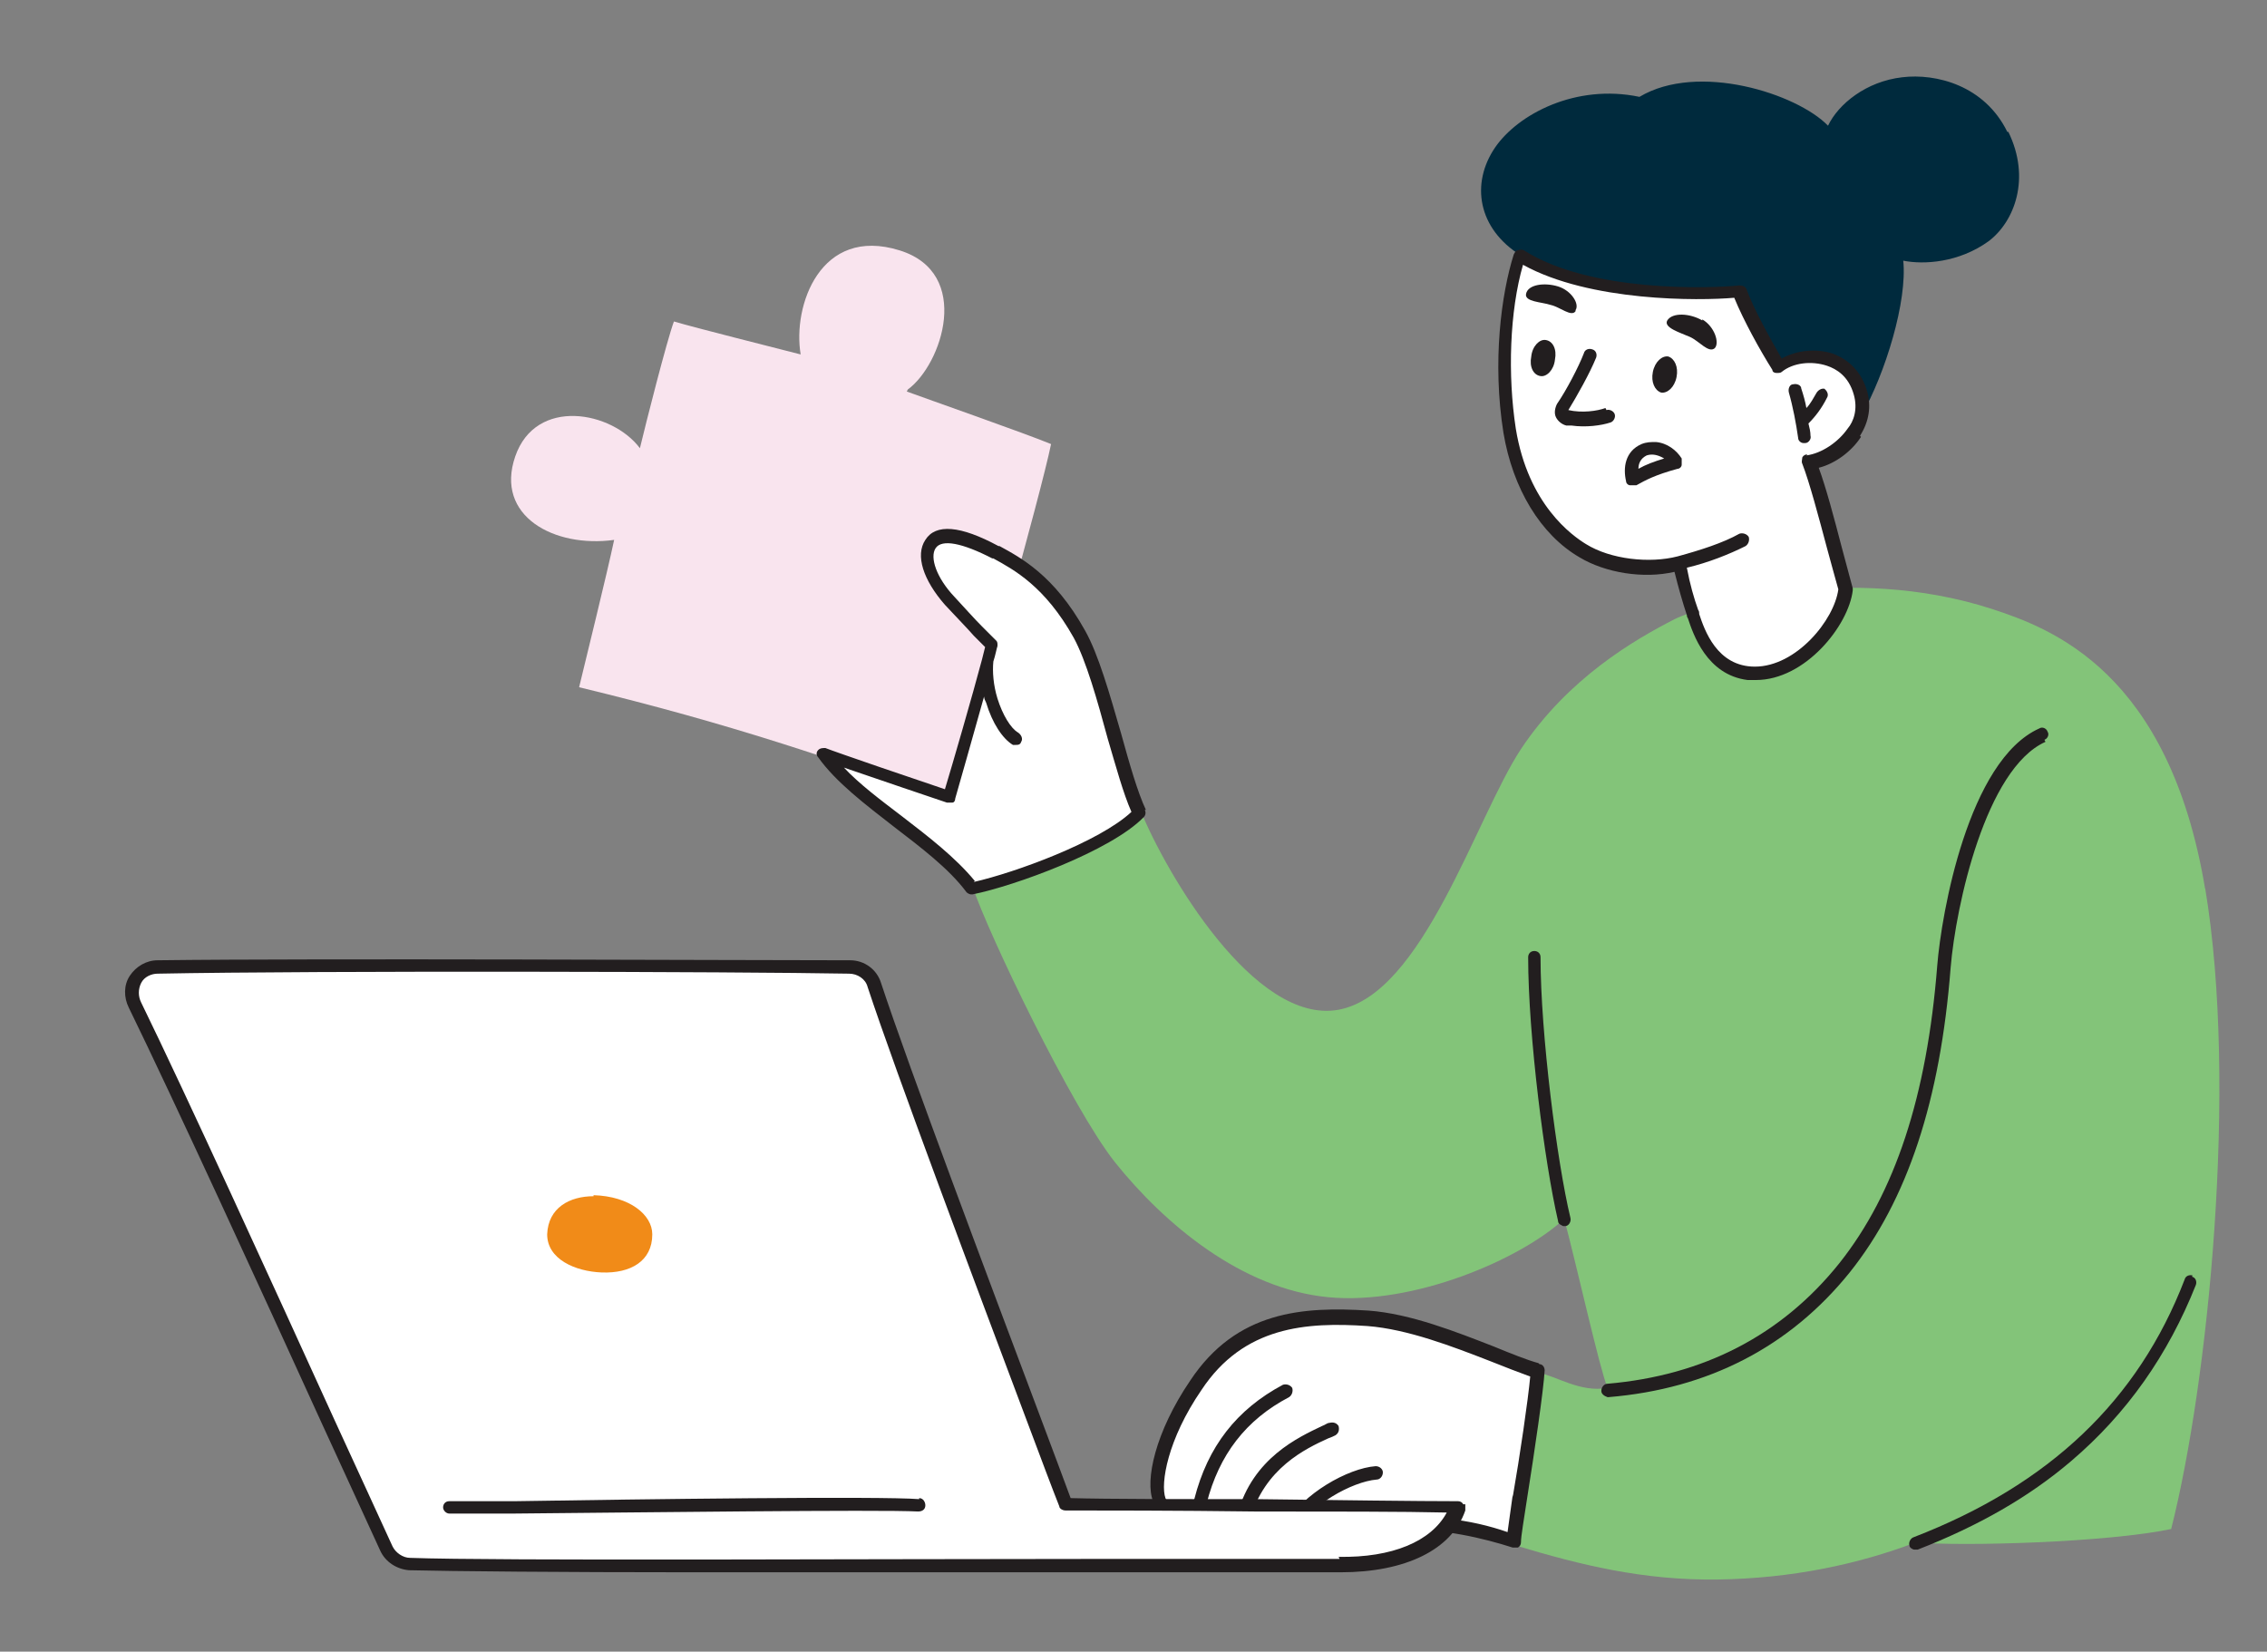 <?xml version="1.0" encoding="UTF-8"?>
<svg id="icon" xmlns="http://www.w3.org/2000/svg" version="1.1" viewBox="0 0 220 160.3">
  <rect x="0" y="0" width="220" height="160.3" fill="#808080" stroke="none"/>
  <defs>
    <style>
      .st0 {fill: #f9e4ee;}
      .st1 {fill: #fff;}
      .st2 {fill: #f18b18;}
      .st3 {fill: #83c479;}
      .st4 {fill: #002a3d;}
      .st5 {fill: #221e1f;}
    </style>
  </defs>
  <g id="icon1" data-name="icon">
    <path class="st0" d="M88.1,37.8c3.3-2.4,6.3-11.3-.8-13.5-7.7-2.4-10.4,5.4-9.6,10.1-2.7-.7-10.3-2.6-12.3-3.2-.7,1.9-2.7,9.8-3.3,12.3-2.7-3.6-10.1-5-12.1.8-2,5.8,3.8,8.9,9.6,8.1-.7,3.3-2.8,11.8-3.4,14.3,14.9,3.6,24.3,6.9,36.3,11.1,2.1-7.1,8.5-29.8,9.5-34.7-2.4-1-12.1-4.4-14-5.1Z"/>
    <g>
      <path class="st4" d="M194.8,12.8c-2.2-4.5-6.9-5.7-10.2-5.3-3.5.4-6.2,2.6-7.2,4.7-3-3.1-12.6-6.2-18.3-2.8-6.2-1.3-11.8,1.7-14,4.9-2.4,3.5-1.7,7.9,2.5,10.5,3.4,1.9,29.1,14,33,15.6,2.4-4.2,4.5-11.2,4.1-15.1,2,.4,5.4.2,8.3-1.9,2.5-1.9,4.1-6.1,1.9-10.6Z"/>
      <path class="st3" d="M214,86.3c-3.5-21.1-14.9-25.3-20.7-27.2-13.9-4.5-28-.4-30.8,1-3.9,2-10.3,5.7-14.9,12.6-4.4,6.7-9.5,23.8-17.7,25.3s-16.8-13.4-19.2-19.3c-2.4.8-13.4,6-16.3,7.4,1.5,4.5,9.6,21.4,13.8,26.7,4.8,6,12.3,12.3,20.7,13.1,8.3.8,18.7-3.7,22.9-7.6,1.3,4.9,3.4,14.4,4.2,16.4-2.6.5-5.1-1.2-6.5-1.4-.2,1.9-2,14.1-2.4,16.7,6.3,1.9,12.4,3.4,19.6,3.3s13.7-1.5,19.2-3.6c4.7.4,18.6,0,24.8-1.3,3.6-14.2,6.5-43,3.3-62.2Z"/>
      <path class="st1" d="M147.5,24.7c-1.3,4.3-2,10.8-1,17,1,6.2,4.2,10,7.1,11.7,2.6,1.5,6.4,2,9.4,1.2.5,1.9.9,3.5,1.3,4.7.5,1.3,1.6,5.9,6.1,5.9,4.5,0,8.4-5,8.7-8.2-1-3.3-2.5-9.6-3.6-12.4,2.6-.3,6.1-3.2,5.1-6.7-1.2-4.1-5.8-4.2-8-2.5-1.1-1.9-2.9-5.1-3.8-7.4-3.3.4-14.9.5-21.3-3.5Z"/>
      <path class="st5" d="M180.5,42.3c.9-1.4,1.1-2.9.7-4.3-.5-1.8-1.7-3.1-3.4-3.7-1.6-.5-3.5-.3-4.9.5-1.2-2.1-2.7-4.8-3.4-6.7-.1-.3-.4-.4-.7-.4-2.8.3-14.5.7-20.9-3.4-.2-.1-.4-.1-.6,0-.2,0-.3.2-.4.4-1.2,3.8-2.1,10.4-1,17.3.9,5.4,3.6,9.9,7.4,12.1,2.5,1.5,6.2,2.1,9.2,1.4.4,1.6.8,3,1.2,4.2,0,0,0,.2.1.3.5,1.5,1.8,5.5,5.8,6,.2,0,.5,0,.8,0,4.8,0,9-5.3,9.4-8.7,0,0,0-.2,0-.2-.3-1.1-.7-2.6-1.1-4.1-.7-2.7-1.5-5.7-2.2-7.6,1.6-.4,3.2-1.6,4.1-3ZM175.4,44.1c-.2,0-.4.1-.5.3,0,.2-.1.4,0,.6.7,1.8,1.6,5.2,2.4,8.2.4,1.5.8,2.9,1.1,4-.4,3-4.1,7.5-8.1,7.5-3.7,0-4.9-3.6-5.4-5.1,0-.1,0-.3-.1-.4-.4-1.1-.8-2.5-1.1-4.1,2.1-.5,4.1-1.3,5.7-2.1.3-.2.4-.6.3-.9-.2-.3-.6-.4-.9-.3-1.6.9-3.8,1.6-6,2.2,0,0,0,0,0,0,0,0,0,0,0,0-2.7.7-6.5.3-8.9-1.2-1.3-.8-5.6-3.8-6.8-11.2-.8-5.2-.6-11.4.7-15.9,6.5,3.6,17.1,3.5,20.5,3.2.9,2.2,2.5,5.1,3.7,7,0,.2.2.3.4.3.2,0,.4,0,.5-.1,1.1-.9,2.9-1.1,4.4-.6.9.3,2.1,1,2.6,2.8.4,1.4,0,2.6-.6,3.3-.9,1.3-2.5,2.4-4,2.6Z"/>
      <g>
        <path class="st5" d="M177.2,37.8c-.3-.2-.7,0-.9.3-.3.5-.6,1.1-1,1.5-.1-.6-.3-1.3-.5-1.9,0-.3-.4-.5-.8-.4-.3,0-.5.4-.4.8.4,1.4.7,3,.9,4.4,0,.3.3.5.5.5,0,0,.1,0,.2,0,.3,0,.6-.4.5-.7,0-.4-.1-.8-.2-1.2.7-.7,1.3-1.5,1.8-2.5.2-.3,0-.7-.3-.9Z"/>
        <path class="st5" d="M150,33c-.6-.1-1.3.6-1.4,1.6-.2,1,.2,1.8.9,1.9.6.1,1.3-.6,1.4-1.6.2-1-.2-1.8-.9-1.9Z"/>
        <path class="st5" d="M161.2,38.1c.6.1,1.3-.5,1.5-1.5.2-1-.2-1.8-.8-2-.6-.1-1.3.5-1.5,1.5-.2,1,.2,1.8.8,2Z"/>
        <path class="st5" d="M152.9,30.1c.4-.6-.4-1.9-1.7-2.3-1.3-.4-2.9-.2-3.1.7-.2.8,1.5.8,2.4,1.1.9.2,2,1.2,2.4.6Z"/>
        <path class="st5" d="M165.2,31.1c-1.2-.7-2.9-.8-3.4,0-.4.7,1.3,1.2,2.2,1.6.9.4,1.8,1.6,2.4,1.1.5-.5,0-2.1-1.2-2.8Z"/>
        <path class="st5" d="M155.8,39.6c-.8.3-2.3.5-3.6.2,0,0,0,0,0,0,0,0,0,0,0,0,.8-1.3,2.1-3.6,2.7-5.1.1-.3,0-.7-.4-.8-.3-.1-.7,0-.8.4-.5,1.3-1.7,3.6-2.6,4.9-.2.4-.3.9-.1,1.3.2.4.6.7,1,.8.2,0,.3,0,.5,0,1.4.2,2.9,0,3.8-.3.3-.1.5-.5.4-.8-.1-.3-.5-.5-.8-.4Z"/>
        <path class="st5" d="M160.7,42.9c-.5,0-.9,0-1.4.2-1.6.7-1.8,2.3-1.5,3.6,0,.2.2.4.4.4.2,0,.4,0,.6,0,.9-.5,1.8-1,4-1.6.2,0,.4-.2.4-.4,0-.2,0-.4,0-.6-.5-.8-1.4-1.5-2.5-1.6ZM159,45.5c0-.5.2-1,.8-1.3.6-.2,1.2,0,1.7.3-1,.3-1.8.6-2.5,1Z"/>
      </g>
      <path class="st1" d="M149.1,132.9c-3.7-1-10.5-4.6-16.4-5-7.1-.5-12.7.5-16.7,6.5-3.3,4.8-4.2,9.4-3.6,11.1.6,1.6,2.9,2,3.9.3,0,2,2.4,3,4.2,1.5-.2,1.6,2.3,2.9,4.6.9-.9,1.7,1.2,3.1,3.8,2.2,1.5-.5,4.1-2.1,7.4-2.5,3.3-.4,7.8.7,10.3,1.7.3-2.1,2.2-13.9,2.4-16.7Z"/>
      <path class="st5" d="M149.3,132.3c-1.1-.3-2.6-.9-4.3-1.6-3.6-1.4-8.1-3.2-12.2-3.5-6.3-.4-12.8,0-17.3,6.8-3.4,5-4.4,9.7-3.6,11.7.4,1,1.3,1.7,2.4,1.8.7,0,1.3,0,1.8-.4.3.5.7,1,1.3,1.3.9.4,1.9.4,2.9,0,.2.5.6.9,1.1,1.1.7.4,1.9.5,3.2,0,0,.3.2.6.4.9.5.5,1.2.9,2,1,.7,0,1.6,0,2.4-.3.5-.2,1-.4,1.6-.7,1.4-.6,3.4-1.5,5.7-1.8,3.1-.3,7.3.7,10.1,1.6.2,0,.4,0,.5,0,.2-.1.3-.3.3-.5,0-.6.3-2.3.6-4.3.7-4.4,1.6-10.5,1.7-12.4,0-.3-.2-.6-.5-.6ZM146.8,145.1c-.2,1.5-.4,2.8-.5,3.6-1.7-.6-3.8-1.1-5.9-1.3-1.4-.2-2.8-.2-4,0-2.5.3-4.6,1.2-6.1,1.9-.6.3-1.1.5-1.5.6-1.5.5-2.6.2-3-.3-.2-.3-.3-.6,0-1,1.3-2.5,5.4-4.8,7.8-5,.3,0,.6-.3.6-.7,0-.3-.3-.6-.7-.6-2.7.2-7.1,2.7-8.7,5.6-1.1,1-2.3.9-2.9.6-.4-.2-.6-.6-.6-1,1.4-5,5.4-6.9,7.6-7.9.3-.1.5-.2.7-.3.3-.2.4-.5.3-.9-.2-.3-.5-.4-.9-.3-.2,0-.4.2-.7.3-2.3,1.1-6.7,3.1-8.2,8.5-.8.6-1.7.6-2.2.3-.5-.3-.8-.8-.8-1.3,1.2-4.7,3.8-8.1,8-10.3.3-.2.4-.6.3-.9-.2-.3-.6-.4-.9-.3-4.5,2.4-7.3,6-8.6,11.1-.4.5-.9.8-1.5.8-.6,0-1.1-.4-1.3-.9-.5-1.4.2-5.7,3.5-10.5,4.1-6.2,10.2-6.6,16.1-6.2,3.9.3,8.3,2,11.9,3.4,1.5.6,2.8,1.1,3.9,1.5-.2,2.2-1,7.7-1.7,11.7Z"/>
      <g>
        <path class="st5" d="M198.4,71.8c.3-.1.5-.5.3-.8-.1-.3-.5-.5-.8-.3-6.9,3.1-9.5,18-9.9,23-1,12.7-4.1,22.1-9.5,28.9-5.6,7-13.2,10.9-22.5,11.7-.3,0-.6.3-.6.7,0,.3.3.5.6.6,0,0,0,0,.1,0,9.7-.8,17.6-4.9,23.4-12.1,5.6-7,8.8-16.7,9.8-29.6.5-6,3.4-19.3,9.2-21.9Z"/>
        <path class="st5" d="M212.8,123.8c-.3-.1-.7,0-.8.4-4.5,11.7-13.1,19.9-26.3,25-.3.1-.5.5-.4.8,0,.2.3.4.5.4.1,0,.2,0,.3,0,5.9-2.3,10.8-5.1,14.9-8.6,5.4-4.6,9.4-10.3,12.1-17.1.1-.3,0-.7-.4-.8Z"/>
        <path class="st5" d="M149.5,92.9c0-.4-.3-.6-.6-.6-.4,0-.6.3-.6.6,0,7.6,1.6,20,2.9,25.6,0,.3.3.4.5.5,0,0,.2,0,.2,0,.3,0,.6-.4.5-.8-1.3-5.4-2.9-17.9-2.9-25.3Z"/>
      </g>
      <path class="st1" d="M110.6,78.9c-1.8-4-3.5-13.2-5.8-17.3-2.9-5.3-6.2-6.9-8.2-8-1.9-1-5.2-2.4-6.3-.8-.8,1.2,0,3.5,1.9,5.5,2.1,2.3,3,3.1,4.1,4.4-.6,2.2-3.7,13.2-4.2,14.8-1.7-.6-11.1-3.8-12.2-4.2,3.3,4.6,10.8,8.3,14.5,13,4.1-.8,13.3-4.2,16.3-7.4Z"/>
      <path class="st5" d="M111.2,78.6c-.8-1.7-1.6-4.5-2.4-7.4-1.1-3.8-2.2-7.7-3.5-10-3-5.4-6.3-7.1-8.3-8.2h-.1c-3.7-2-6.1-2.2-7.1-.6-1,1.5-.2,3.9,1.9,6.3,1.3,1.4,2.1,2.2,2.8,3,.4.4.7.7,1.1,1.1-.1.4-.2.8-.3,1.2-.9,3.4-2.9,10.3-3.6,12.6-2.7-.9-10.6-3.6-11.6-4-.3,0-.5,0-.7.2-.2.2-.2.5,0,.7,1.7,2.4,4.6,4.6,7.3,6.7,2.6,2,5.4,4.1,7.1,6.4.1.1.3.2.4.2,0,0,.1,0,.2,0,4-.8,13.4-4.2,16.6-7.5.2-.2.2-.5.1-.7ZM94.6,85.5c-1.9-2.3-4.5-4.3-7.1-6.3-2.1-1.6-4.1-3.1-5.6-4.7,3.2,1.1,8.8,3,10,3.4.2,0,.3,0,.5,0,.2,0,.3-.2.3-.4.3-1,1.7-6,2.8-9.9,0,.2.1.4.2.6.6,2,1.6,3.5,2.6,4.1,0,0,.1,0,.2,0,.3,0,.5,0,.6-.3.2-.3,0-.7-.3-.9-.7-.4-1.5-1.7-2-3.3-.4-1.3-.5-2.6-.4-3.6.2-.6.3-1.2.4-1.5,0,0,0,0,0,0,0,0,0-.2,0-.2,0,0,0,0,0,0,0,0,0-.2-.1-.3,0,0,0,0,0,0-.5-.5-.9-.9-1.4-1.4-.7-.7-1.5-1.6-2.7-2.9-1.7-1.8-2.4-3.8-1.8-4.7.6-.9,2.6-.5,5.5,1h.1c2,1.1,5,2.7,7.8,7.7,1.2,2.2,2.3,6.1,3.3,9.8.8,2.7,1.5,5.3,2.3,7.1-3.1,2.9-11.3,5.9-15.3,6.8Z"/>
    </g>
    <g>
      <g>
        <path class="st1" d="M15.3,93.9c15.4-.3,56.4-.2,67.2,0,1.1,0,2.1.7,2.4,1.8,3.6,10.9,16.3,44.3,18.6,50.4,7,0,30.5.2,38,.3-1,3.1-4.7,5.7-11.5,5.6-6.4,0-78.1.4-90.3,0-1,0-1.8-.6-2.2-1.5-4.2-9-18.4-40.5-24.4-52.7-.8-1.7.4-3.7,2.3-3.7Z"/>
        <path class="st5" d="M142,146c-.1-.2-.3-.3-.5-.3-3.8,0-11.8-.1-19.6-.2-7.4,0-14.4,0-18-.1-.6-1.6-1.7-4.6-3.1-8.3-4.7-12.5-12.6-33.5-15.3-41.7-.4-1.3-1.6-2.2-3-2.2-10.7,0-51.6-.2-67.2,0-1.1,0-2.1.6-2.7,1.5-.6.9-.6,2.1-.1,3.1,4.3,8.8,12.7,27.1,18.8,40.5,2.4,5.2,4.4,9.6,5.6,12.2.5,1.1,1.6,1.8,2.8,1.9,4.1.1,14.8.2,27.5.2s28.7,0,41,0c11.1,0,19.8,0,21.9,0,6.3,0,10.8-2.2,12.1-6,0-.2,0-.4,0-.6ZM130,151.3c-.5,0-1.6,0-3,0-3.9,0-10.7,0-18.8,0-23.9,0-60.1.2-68.4-.1-.7,0-1.4-.5-1.7-1.1-1.2-2.6-3.2-7-5.6-12.2-6.1-13.4-14.5-31.8-18.8-40.6-.3-.6-.3-1.3,0-1.9.3-.6,1-.9,1.6-.9h0c15.5-.3,56.4-.2,67.1,0,.8,0,1.6.5,1.8,1.3,2.7,8.2,10.6,29.2,15.3,41.7,1.5,4,2.7,7.2,3.3,8.7,0,.2.3.4.6.4,3.4,0,10.7,0,18.4.1,7.2,0,14.5,0,18.6.1-1.5,2.8-5.3,4.4-10.5,4.3Z"/>
      </g>
      <path class="st2" d="M57.6,116.1c-2.3,0-4.4,1.1-4.5,3.7,0,2.4,2.7,3.6,5.3,3.7,2.8.1,4.9-1.1,4.9-3.7,0-1.9-2.2-3.7-5.7-3.8Z"/>
      <path class="st5" d="M89.2,145.5c-3.8-.3-26.9,0-39.3.2-2.9,0-5.1,0-6.3,0-.4,0-.6.3-.6.6,0,.3.3.6.6.6h0c1.2,0,3.4,0,6.3,0,11.5-.1,35.5-.4,39.2-.2.4,0,.7-.2.7-.6,0-.3-.2-.7-.6-.7Z"/>
    </g>
  </g>
</svg>